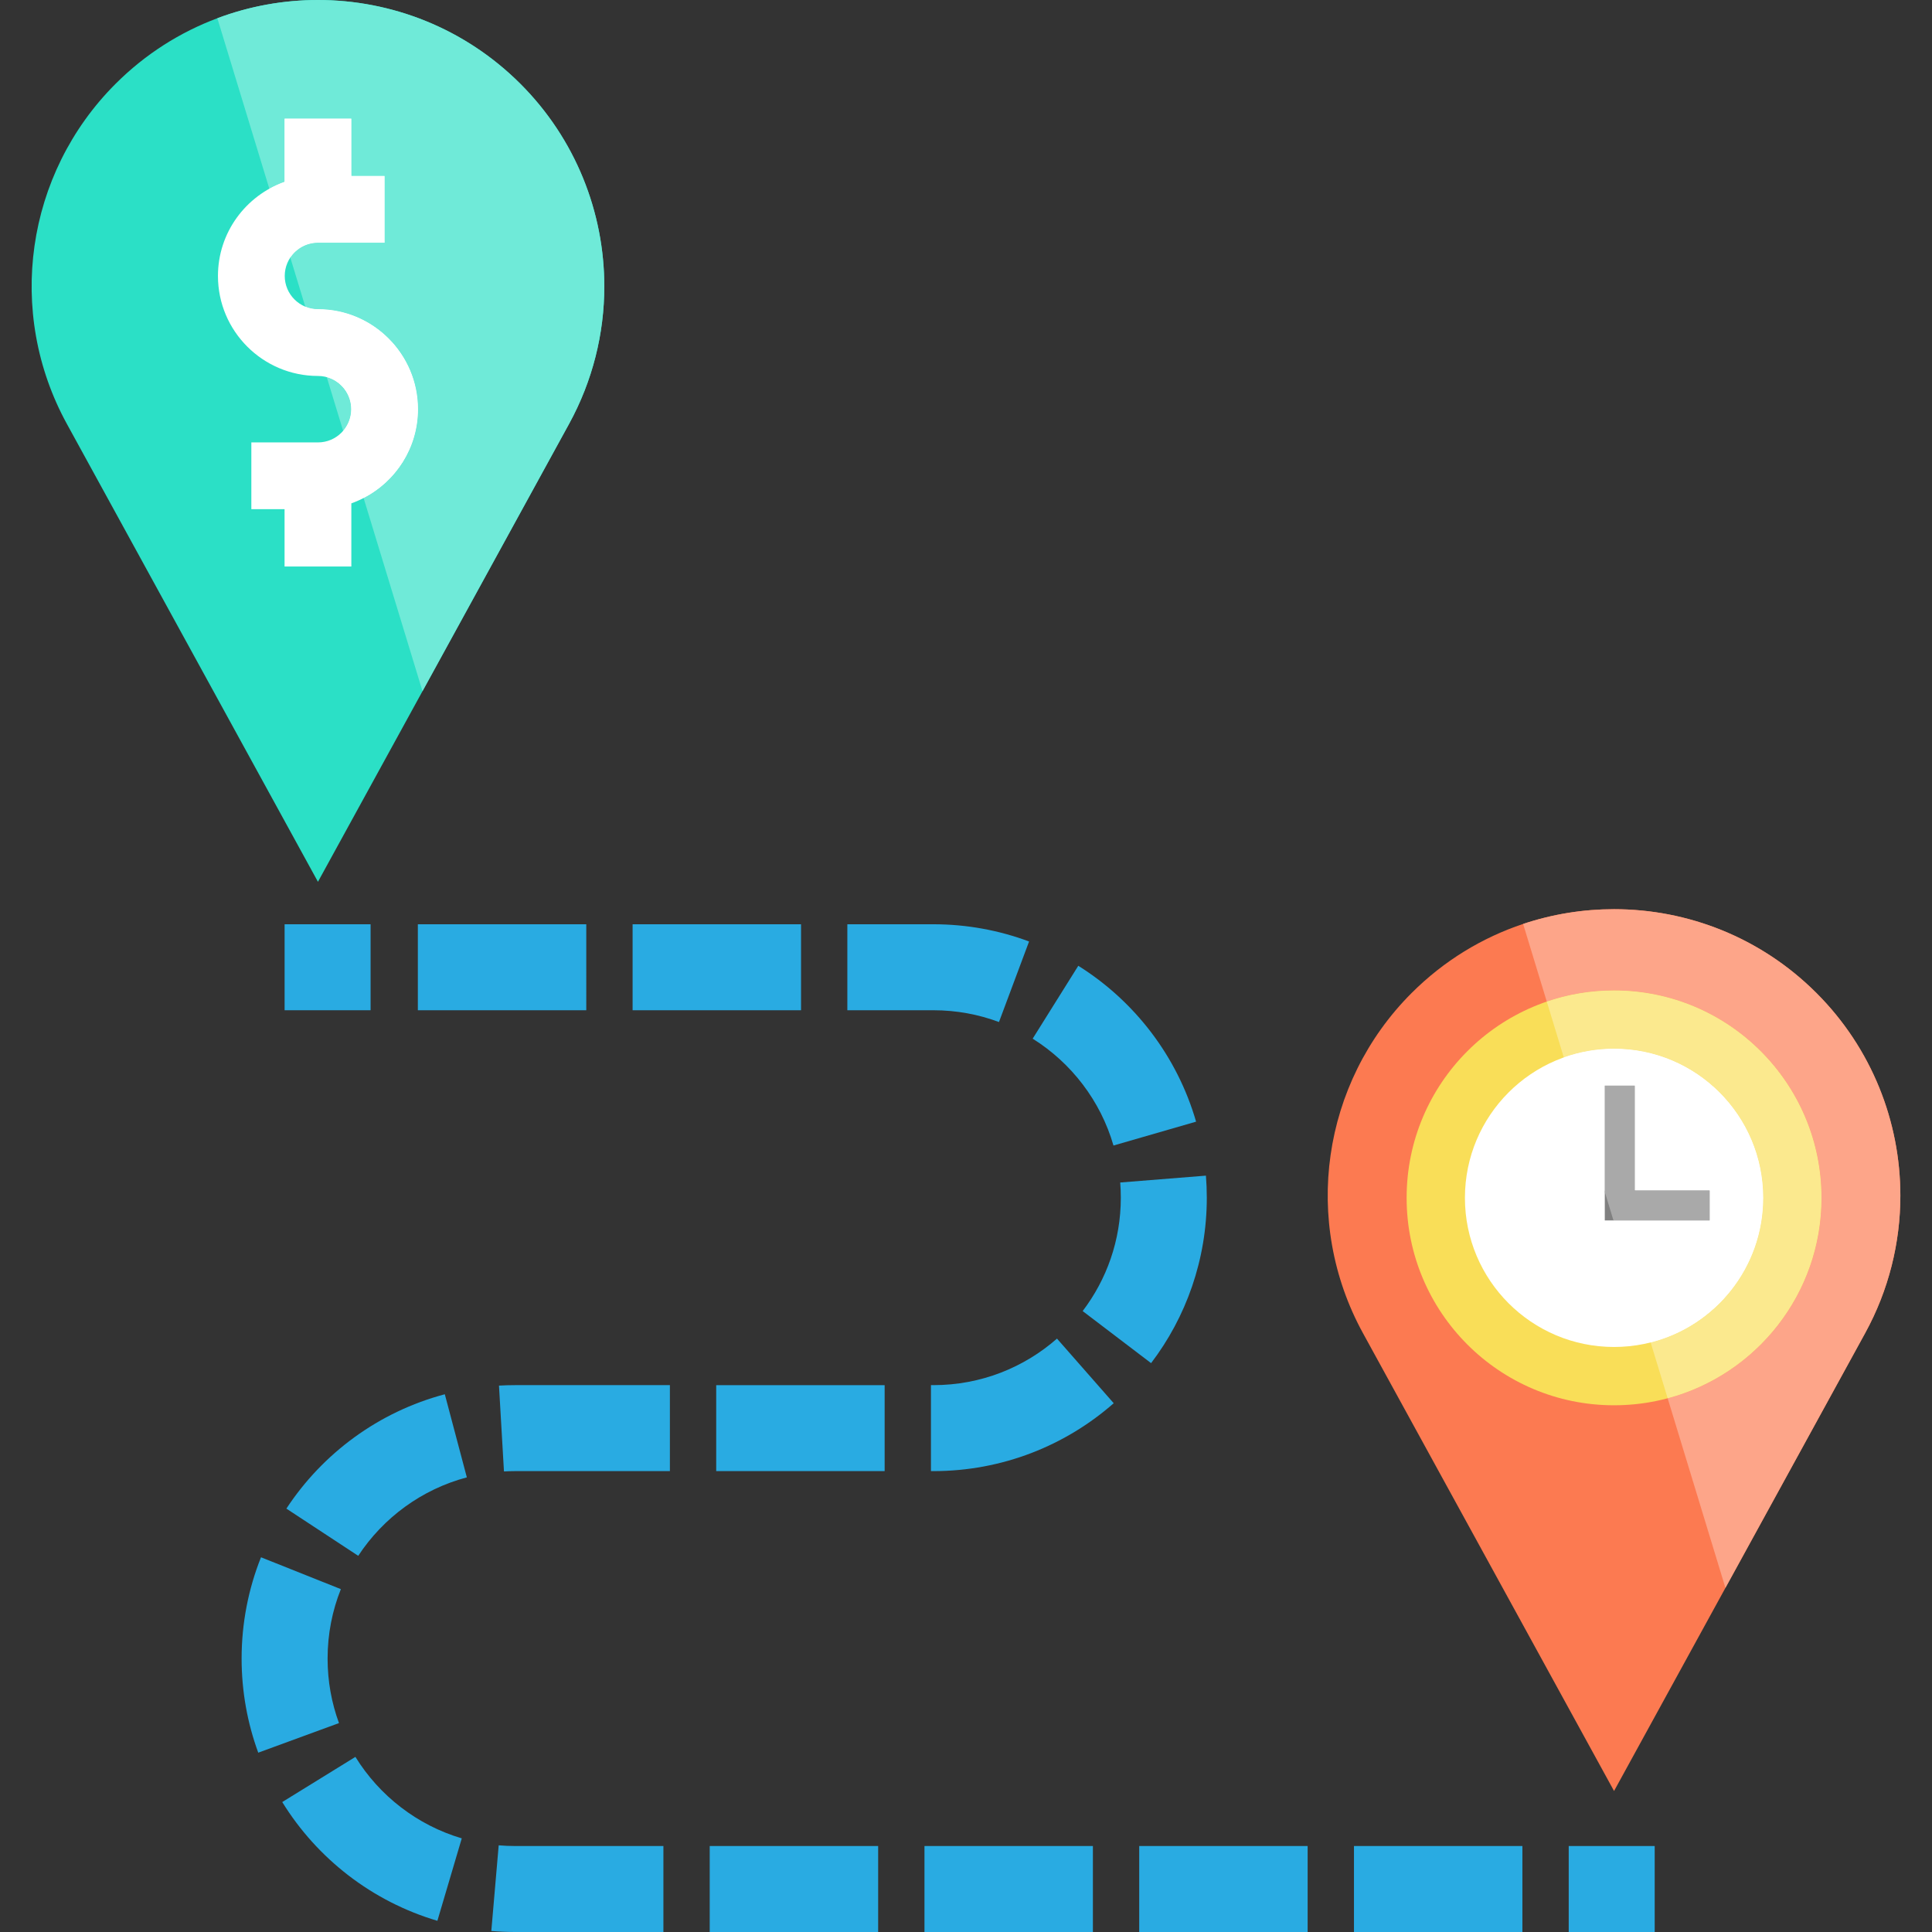 <?xml version="1.0" encoding="iso-8859-1"?>
<!-- Uploaded to: SVG Repo, www.svgrepo.com, Generator: SVG Repo Mixer Tools -->
<svg height="800px" width="800px" version="1.1" id="Layer_1" xmlns="http://www.w3.org/2000/svg" xmlns:xlink="http://www.w3.org/1999/xlink" 
	 viewBox="0 0 449.409 449.409" xml:space="preserve">
<rect x="0" y="0" width="449.409" height="449.409" fill="#333333" stroke="none"/>
<g>
	<polyline style="fill:#29ABE2;" points="384.904,429.409 364.904,429.409 364.904,449.409 384.904,449.409 	"/>
	<path style="fill:#29ABE2;" d="M136.377,214.996H97.198v20h39.179V214.996z M186.331,214.996h-39.179v20h39.179V214.996z
		 M239.375,219.003c-6.935-2.592-14.454-4.008-22.259-4.007h-20.011v20h20.011c5.394,0.001,10.517,0.971,15.259,2.742
		L239.375,219.003L239.375,219.003z M278.225,260.913c-4.404-15.223-14.295-28.052-27.401-36.258l-10.612,16.953
		c8.996,5.629,15.801,14.468,18.799,24.858L278.225,260.913L278.225,260.913z M267.758,317.083
		c8.124-10.665,12.965-24.058,12.96-38.484l0,0c0-1.725-0.069-3.436-0.204-5.129l-19.936,1.594c0.093,1.164,0.141,2.343,0.141,3.535
		l0,0c-0.005,9.948-3.298,19.03-8.877,26.373L267.758,317.083L267.758,317.083z M216.554,342.202h0.562
		c8.01,0.001,15.717-1.49,22.802-4.212c7.087-2.722,13.554-6.671,19.147-11.582l-13.196-15.029
		c-3.843,3.375-8.279,6.08-13.123,7.941c-4.846,1.86-10.096,2.881-15.63,2.882h-0.562V342.202L216.554,342.202z M166.601,342.203
		h39.179v-20h-39.179V342.203z M117.229,342.277c0.852-0.049,1.711-0.075,2.577-0.075h36.02v-20h-36.02
		c-1.253,0-2.499,0.036-3.736,0.108L117.229,342.277L117.229,342.277z M83.33,361.904c5.818-8.859,14.788-15.476,25.264-18.249
		l-5.125-19.332c-15.349,4.074-28.379,13.7-36.854,26.6L83.33,361.904L83.33,361.904z M78.851,400.813
		c-1.712-4.672-2.648-9.709-2.649-15.008l0,0c0.001-5.733,1.096-11.161,3.086-16.15l-18.576-7.412
		c-2.911,7.293-4.511,15.265-4.51,23.562l0,0c-0.001,7.668,1.365,15.059,3.87,21.891L78.851,400.813L78.851,400.813z
		 M107.414,427.626c-10.366-3.061-19.168-9.918-24.743-18.952l-17.018,10.507c8.13,13.163,20.902,23.128,36.089,27.624
		L107.414,427.626z M154.316,429.409h-34.51c-1.284,0-2.552-0.055-3.803-0.163l-1.717,19.926c1.821,0.157,3.662,0.237,5.52,0.237
		h34.51V429.409L154.316,429.409z M204.269,429.409H165.09v20h39.179V429.409z M254.223,429.409h-39.179v20h39.179V429.409z
		 M304.176,429.409h-39.179v20h39.179L304.176,429.409L304.176,429.409z M354.13,429.409h-39.179v20h39.179V429.409z"/>
	<polyline style="fill:#29ABE2;" points="86.203,214.996 66.203,214.996 66.203,234.996 86.203,234.996 	"/>
	<path style="fill:#2BE0C6;" d="M140.569,66.62c0,10.93-2.69,21.94-8.21,32.01l-34.08,62.15l-24.32,44.34L15.569,98.63
		c-14.24-25.96-9.63-58.19,11.3-79.12c6.95-6.95,15.05-12.04,23.69-15.27C58.089,1.41,66.029,0,73.969,0
		c17.04,0,34.08,6.51,47.09,19.51C133.869,32.32,140.569,49.37,140.569,66.62"/>
	<path style="fill:#FC7A51;" d="M442.049,278.12c0,10.93-2.68,21.94-8.2,32l-32.49,59.24l-25.91,47.25l-58.4-106.49
		c-14.23-25.96-9.63-58.19,11.3-79.12c7.55-7.55,16.46-12.91,25.95-16.08c6.85-2.29,14-3.43,21.15-3.43
		c17.04,0,34.08,6.5,47.09,19.51C435.359,243.82,442.049,260.87,442.049,278.12"/>
	<path style="fill:#FFFFFF;" d="M97.227,95.182c0-12.828-10.436-23.264-23.264-23.264c-4.262,0-7.729-3.467-7.729-7.729
		s3.467-7.729,7.729-7.729H89.46V40.926h-7.733V27.591H66.192v14.698c-9.012,3.208-15.493,11.801-15.493,21.9
		c0,12.828,10.436,23.263,23.263,23.263c4.262,0,7.73,3.468,7.73,7.73s-3.468,7.729-7.73,7.729H58.466v15.534h7.726v13.338h15.534
		v-14.698C90.742,113.879,97.227,105.284,97.227,95.182"/>
	<path style="fill:#F9DE58;" d="M423.698,278.637c0-26.648-21.602-48.25-48.25-48.25s-48.25,21.602-48.25,48.25
		s21.602,48.25,48.25,48.25C402.096,326.886,423.698,305.284,423.698,278.637"/>
	<path style="fill:#FFFFFF;" d="M410.135,278.637c0-19.157-15.53-34.687-34.687-34.687s-34.687,15.53-34.687,34.687
		c0,19.157,15.53,34.687,34.687,34.687S410.135,297.794,410.135,278.637"/>
	<polyline style="fill:#808080;" points="380.266,252.528 373.296,252.528 373.296,283.89 397.69,283.89 397.69,276.921 
		380.266,276.921 380.266,252.528 	"/>
	<path style="fill:#6FEAD8;" d="M76.01,87.728l3.809,12.495c1.167-1.354,1.874-3.116,1.874-5.04
		C81.692,91.628,79.282,88.627,76.01,87.728 M73.969,0c-7.94,0-15.88,1.41-23.41,4.24l12.089,39.657
		c1.127-0.63,2.312-1.169,3.544-1.608V27.591h15.534v13.334h7.733V56.46H73.962c-2.68,0-5.046,1.371-6.433,3.449l3.483,11.424
		c0.91,0.377,1.906,0.585,2.951,0.585c12.828,0,23.264,10.436,23.264,23.264c0,9-5.147,16.803-12.645,20.666l13.697,44.932
		l34.08-62.15c5.52-10.07,8.21-21.08,8.21-32.01c0-17.25-6.7-34.3-19.51-47.11C108.049,6.51,91.009,0,73.969,0"/>
	<path style="fill:#FFFFFF;" d="M71.012,71.333l4.998,16.394c3.272,0.899,5.683,3.901,5.683,7.454c0,1.924-0.707,3.686-1.874,5.04
		l4.763,15.626c7.498-3.863,12.645-11.666,12.645-20.666c0-12.828-10.436-23.264-23.264-23.264
		C72.918,71.919,71.922,71.71,71.012,71.333 M81.726,27.591H66.192v14.698c-1.232,0.439-2.417,0.978-3.544,1.608l4.881,16.012
		c1.387-2.078,3.753-3.449,6.433-3.449H89.46V40.926h-7.733L81.726,27.591"/>
	<path style="fill:#FDA589;" d="M375.449,211.49c-7.15,0-14.3,1.14-21.15,3.43l5.503,18.06c4.906-1.681,10.17-2.593,15.646-2.593
		c26.648,0,48.25,21.602,48.25,48.25c0,22.334-15.175,41.124-35.777,46.622l13.438,44.101l32.49-59.24c5.52-10.06,8.2-21.07,8.2-32
		c0-17.25-6.69-34.3-19.51-47.12C409.529,217.99,392.489,211.49,375.449,211.49"/>
	<path style="fill:#FBE98E;" d="M375.448,230.387c-5.476,0-10.74,0.912-15.646,2.593l3.958,12.988
		c3.652-1.307,7.586-2.018,11.688-2.018c19.157,0,34.687,15.53,34.687,34.687c0,16.219-11.132,29.838-26.172,33.634l3.958,12.988
		c20.602-5.498,35.777-24.288,35.777-46.622C423.698,251.989,402.096,230.387,375.448,230.387"/>
	<path style="fill:#FFFFFF;" d="M375.448,243.95c-4.102,0-8.036,0.711-11.688,2.018l9.537,31.297v-24.737h6.97v24.393h17.423v6.97
		h-22.374l8.648,28.38c15.04-3.796,26.172-17.415,26.172-33.634C410.135,259.479,394.605,243.95,375.448,243.95"/>
	<polyline style="fill:#A9A9A9;" points="380.266,252.528 373.296,252.528 373.296,277.265 375.315,283.89 397.69,283.89 
		397.69,276.921 380.266,276.921 380.266,252.528 	"/>
</g>
</svg>